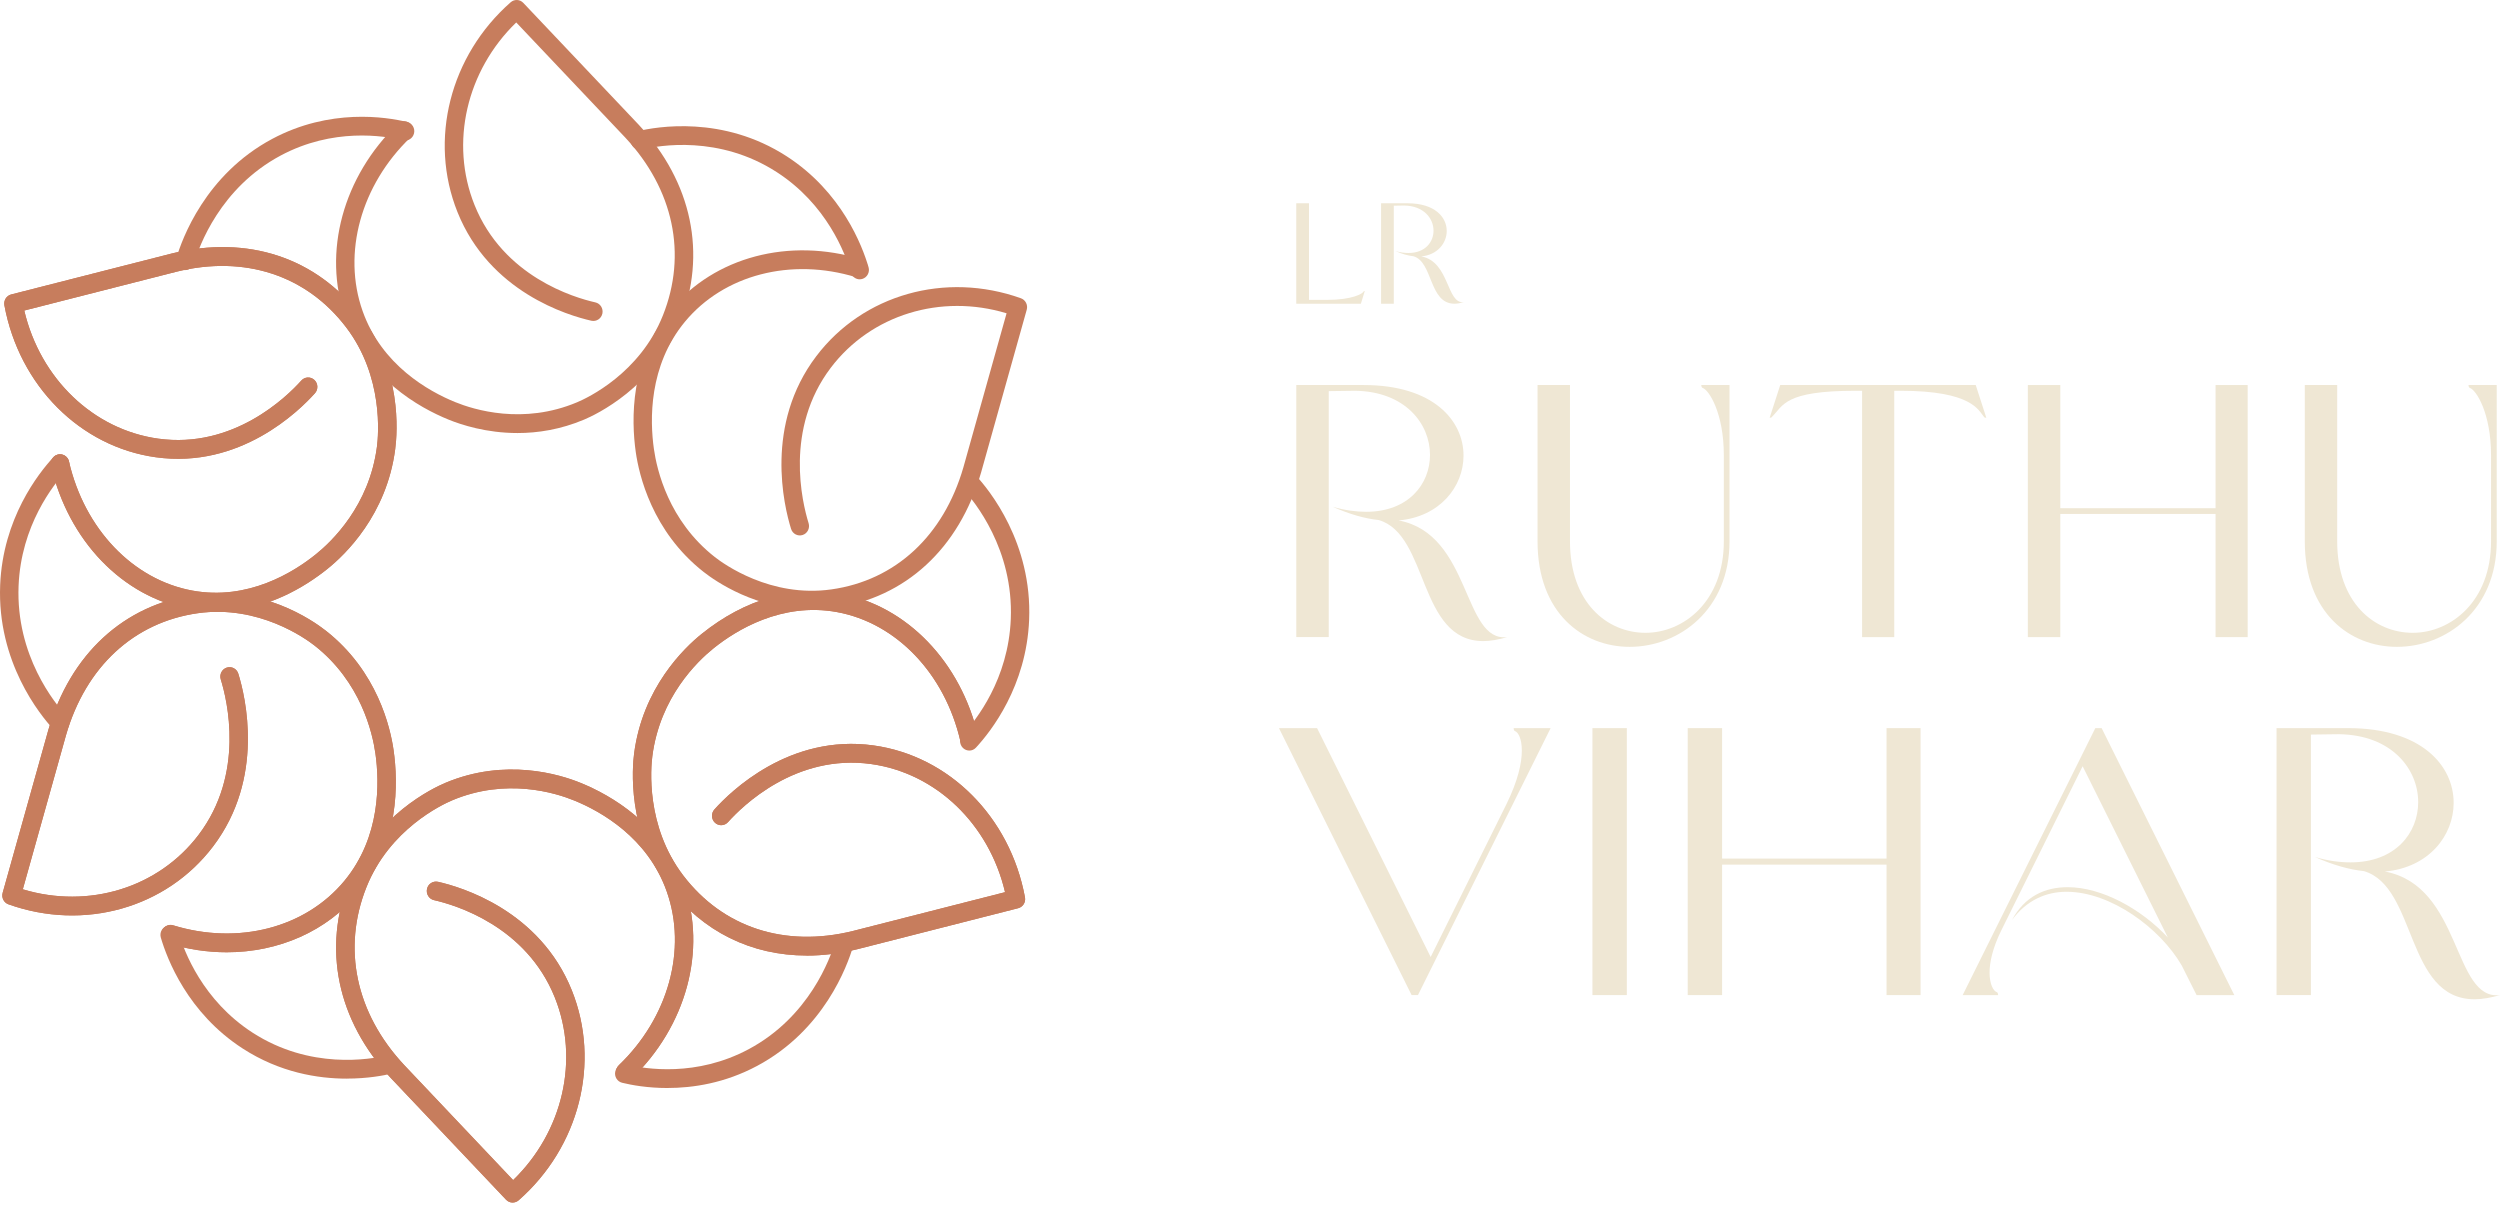 <svg xmlns="http://www.w3.org/2000/svg" width="226" height="109" viewBox="0 0 226 109" fill="none"><path d="M46.786 39.147C43.961 39.147 41.695 38.398 40.558 37.937C37.884 36.848 33.167 34.217 31.215 28.691C29.143 22.821 31.007 15.951 35.961 11.191C36.298 10.872 36.823 10.887 37.137 11.228C37.452 11.569 37.435 12.108 37.101 12.429C32.628 16.725 30.932 22.884 32.779 28.115C34.509 33.016 38.761 35.375 41.139 36.346C42.855 37.046 47.291 38.421 52.172 36.364C53.101 35.974 57.839 33.755 59.928 28.51C62.132 22.985 60.894 17.126 56.53 12.443L46.668 2.03C42.169 6.387 40.648 12.919 42.897 18.528C45.491 25.005 51.913 26.908 53.82 27.335C54.269 27.436 54.553 27.889 54.455 28.347C54.356 28.806 53.916 29.092 53.464 28.995C51.358 28.522 44.256 26.415 41.355 19.17C38.741 12.646 40.676 5.026 46.165 0.205C46.499 -0.088 46.999 -0.065 47.305 0.259L57.732 11.268C62.57 16.461 63.929 22.979 61.469 29.149C59.13 35.019 53.843 37.496 52.806 37.931C50.669 38.834 48.608 39.147 46.783 39.147H46.786Z" fill="#C77D5D"></path><path d="M19.52 55.28C18.737 55.28 17.928 55.211 17.094 55.059C11.076 53.956 6.179 48.874 4.618 42.113C4.511 41.657 4.789 41.199 5.236 41.093C5.682 40.987 6.131 41.267 6.235 41.723C7.645 47.825 12.02 52.402 17.383 53.388C22.407 54.314 26.535 51.734 28.545 50.115C29.997 48.949 33.384 45.713 34.077 40.373C34.209 39.356 34.692 34.056 31.292 29.591C27.706 24.879 22.115 23.045 15.962 24.561L2.194 28.072C3.641 34.225 8.423 38.837 14.306 39.654C21.096 40.597 25.923 35.873 27.242 34.4C27.551 34.053 28.079 34.031 28.419 34.346C28.759 34.661 28.781 35.2 28.472 35.547C27.018 37.172 21.683 42.397 14.084 41.336C7.243 40.385 1.742 34.865 0.397 27.602C0.316 27.16 0.585 26.728 1.012 26.619L15.566 22.907C22.39 21.228 28.602 23.283 32.609 28.545C36.321 33.42 35.936 39 35.728 40.594C34.956 46.553 31.191 50.155 29.604 51.425C27.678 52.975 24.055 55.28 19.515 55.28H19.52Z" fill="#C77D5D"></path><path d="M19.52 55.28C18.737 55.28 17.928 55.211 17.094 55.059C11.076 53.956 6.179 48.874 4.618 42.113C4.511 41.657 4.789 41.199 5.236 41.093C5.682 40.987 6.131 41.267 6.235 41.723C7.645 47.825 12.02 52.402 17.383 53.388C22.407 54.314 26.535 51.734 28.545 50.115C29.997 48.949 33.384 45.713 34.077 40.373C34.209 39.356 34.692 34.056 31.292 29.591C27.706 24.879 22.115 23.045 15.962 24.561L2.194 28.072C3.641 34.225 8.423 38.837 14.306 39.654C21.096 40.597 25.923 35.873 27.242 34.4C27.551 34.053 28.079 34.031 28.419 34.346C28.759 34.661 28.781 35.2 28.472 35.547C27.018 37.172 21.683 42.397 14.084 41.336C7.243 40.385 1.742 34.865 0.397 27.602C0.316 27.16 0.585 26.728 1.012 26.619L15.566 22.907C22.39 21.228 28.602 23.283 32.609 28.545C36.321 33.42 35.936 39 35.728 40.594C34.956 46.553 31.191 50.155 29.604 51.425C27.678 52.975 24.055 55.28 19.515 55.28H19.52Z" fill="#C77D5D"></path><path d="M20.491 86.085C18.744 86.085 16.956 85.821 15.184 85.276C14.743 85.142 14.493 84.669 14.628 84.219C14.76 83.769 15.223 83.511 15.664 83.651C21.541 85.454 27.618 83.878 31.134 79.627C34.427 75.649 34.304 70.714 33.939 68.126C33.675 66.254 32.625 61.645 28.438 58.361C27.643 57.736 23.392 54.661 17.896 55.432C12.106 56.249 7.756 60.27 5.965 66.469L2.062 80.393C8.006 82.19 14.307 80.269 17.947 75.477C22.145 69.943 20.547 63.316 19.957 61.416C19.82 60.969 20.061 60.49 20.499 60.35C20.94 60.207 21.406 60.456 21.544 60.903C22.195 63.001 23.956 70.33 19.261 76.518C15.035 82.089 7.602 84.19 0.764 81.751C0.349 81.602 0.118 81.149 0.239 80.716L4.367 65.996C6.355 59.123 11.205 54.661 17.672 53.749C23.667 52.91 28.207 56.036 29.454 57.014C34.127 60.677 35.298 65.807 35.584 67.842C35.997 70.751 36.123 76.237 32.408 80.722C29.536 84.193 25.172 86.085 20.494 86.085H20.491Z" fill="#C77D5D"></path><path d="M20.491 86.085C18.744 86.085 16.956 85.821 15.184 85.276C14.743 85.142 14.493 84.669 14.628 84.219C14.76 83.769 15.223 83.511 15.664 83.651C21.541 85.454 27.618 83.878 31.134 79.627C34.427 75.649 34.304 70.714 33.939 68.126C33.675 66.254 32.625 61.645 28.438 58.361C27.643 57.736 23.392 54.661 17.896 55.432C12.106 56.249 7.756 60.27 5.965 66.469L2.062 80.393C8.006 82.19 14.307 80.269 17.947 75.477C22.145 69.943 20.547 63.316 19.957 61.416C19.82 60.969 20.061 60.49 20.499 60.35C20.94 60.207 21.406 60.456 21.544 60.903C22.195 63.001 23.956 70.33 19.261 76.518C15.035 82.089 7.602 84.19 0.764 81.751C0.349 81.602 0.118 81.149 0.239 80.716L4.367 65.996C6.355 59.123 11.205 54.661 17.672 53.749C23.667 52.91 28.207 56.036 29.454 57.014C34.127 60.677 35.298 65.807 35.584 67.842C35.997 70.751 36.123 76.237 32.408 80.722C29.536 84.193 25.172 86.085 20.494 86.085H20.491Z" fill="#C77D5D"></path><path d="M46.345 108.713C46.126 108.713 45.91 108.624 45.747 108.452L35.32 97.443C30.482 92.25 29.123 85.732 31.583 79.561C33.922 73.692 39.209 71.215 40.246 70.777C45.691 68.481 50.627 70.009 52.497 70.777C55.17 71.866 59.888 74.497 61.84 80.023C63.912 85.893 62.047 92.763 57.094 97.523C56.76 97.844 56.235 97.83 55.917 97.486C55.603 97.145 55.62 96.606 55.954 96.285C60.427 91.989 62.123 85.832 60.276 80.599C58.546 75.698 54.297 73.339 51.916 72.368C50.2 71.665 45.761 70.293 40.883 72.347C39.954 72.74 35.216 74.959 33.127 80.201C30.923 85.727 32.161 91.582 36.525 96.265L46.387 106.681C50.885 102.324 52.405 95.792 50.158 90.18C47.563 83.706 41.141 81.803 39.235 81.373C38.785 81.272 38.502 80.817 38.6 80.361C38.698 79.903 39.139 79.619 39.591 79.713C41.697 80.186 48.799 82.296 51.697 89.538C54.311 96.062 52.379 103.683 46.889 108.503C46.732 108.641 46.538 108.71 46.348 108.71L46.345 108.713Z" fill="#C77D5D"></path><path d="M46.345 108.713C46.126 108.713 45.91 108.624 45.747 108.452L35.32 97.443C30.482 92.25 29.123 85.732 31.583 79.561C33.922 73.692 39.209 71.215 40.246 70.777C45.691 68.481 50.627 70.009 52.497 70.777C55.17 71.866 59.888 74.497 61.84 80.023C63.912 85.893 62.047 92.763 57.094 97.523C56.76 97.844 56.235 97.83 55.917 97.486C55.603 97.145 55.62 96.606 55.954 96.285C60.427 91.989 62.123 85.832 60.276 80.599C58.546 75.698 54.297 73.339 51.916 72.368C50.2 71.665 45.761 70.293 40.883 72.347C39.954 72.74 35.216 74.959 33.127 80.201C30.923 85.727 32.161 91.582 36.525 96.265L46.387 106.681C50.885 102.324 52.405 95.792 50.158 90.18C47.563 83.706 41.141 81.803 39.235 81.373C38.785 81.272 38.502 80.817 38.6 80.361C38.698 79.903 39.139 79.619 39.591 79.713C41.697 80.186 48.799 82.296 51.697 89.538C54.311 96.062 52.379 103.683 46.889 108.503C46.732 108.641 46.538 108.71 46.348 108.71L46.345 108.713Z" fill="#C77D5D"></path><path d="M72.921 86.38C67.937 86.38 63.534 84.23 60.442 80.172C56.632 75.168 57.173 69.258 57.322 68.126C58.094 62.167 61.86 58.564 63.444 57.295C67.33 54.173 71.767 52.889 75.96 53.66C81.977 54.764 86.874 59.846 88.436 66.607C88.542 67.065 88.264 67.521 87.818 67.63C87.369 67.736 86.922 67.455 86.818 66.999C85.409 60.897 81.031 56.317 75.667 55.334C70.649 54.417 66.519 56.988 64.505 58.607C63.051 59.777 59.664 63.013 58.973 68.352C58.842 69.37 58.353 74.663 61.759 79.134C65.348 83.846 70.936 85.681 77.091 84.164L90.856 80.653C89.41 74.5 84.628 69.888 78.745 69.069C71.95 68.126 67.125 72.852 65.811 74.322C65.499 74.666 64.974 74.692 64.635 74.377C64.295 74.061 64.272 73.523 64.581 73.176C66.036 71.551 71.379 66.329 78.97 67.386C85.813 68.338 91.314 73.858 92.659 81.121C92.74 81.562 92.471 81.992 92.044 82.101L77.49 85.812C75.931 86.197 74.401 86.386 72.927 86.386L72.921 86.38Z" fill="#C77D5D"></path><path d="M72.921 86.38C67.937 86.38 63.534 84.23 60.442 80.172C56.632 75.168 57.173 69.258 57.322 68.126C58.094 62.167 61.86 58.564 63.444 57.295C67.33 54.173 71.767 52.889 75.96 53.66C81.977 54.764 86.874 59.846 88.436 66.607C88.542 67.065 88.264 67.521 87.818 67.63C87.369 67.736 86.922 67.455 86.818 66.999C85.409 60.897 81.031 56.317 75.667 55.334C70.649 54.417 66.519 56.988 64.505 58.607C63.051 59.777 59.664 63.013 58.973 68.352C58.842 69.37 58.353 74.663 61.759 79.134C65.348 83.846 70.936 85.681 77.091 84.164L90.856 80.653C89.41 74.5 84.628 69.888 78.745 69.069C71.95 68.126 67.125 72.852 65.811 74.322C65.499 74.666 64.974 74.692 64.635 74.377C64.295 74.061 64.272 73.523 64.581 73.176C66.036 71.551 71.379 66.329 78.97 67.386C85.813 68.338 91.314 73.858 92.659 81.121C92.74 81.562 92.471 81.992 92.044 82.101L77.49 85.812C75.931 86.197 74.401 86.386 72.927 86.386L72.921 86.38Z" fill="#C77D5D"></path><path d="M73.351 55.108C68.378 55.108 64.708 52.566 63.604 51.7C58.934 48.034 57.764 42.907 57.474 40.872C57.062 37.966 56.935 32.48 60.647 27.992C64.593 23.225 71.352 21.44 77.869 23.437C78.31 23.572 78.56 24.045 78.425 24.495C78.293 24.945 77.827 25.197 77.389 25.062C71.506 23.26 65.435 24.839 61.917 29.087C58.623 33.068 58.746 38.003 59.114 40.591C59.378 42.46 60.428 47.069 64.615 50.353C65.413 50.978 69.661 54.056 75.157 53.282C80.947 52.465 85.297 48.444 87.091 42.245L90.994 28.321C85.052 26.524 78.748 28.445 75.109 33.237C70.911 38.768 72.509 45.398 73.098 47.298C73.236 47.745 72.995 48.224 72.556 48.364C72.115 48.504 71.649 48.258 71.512 47.811C70.86 45.71 69.1 38.381 73.795 32.196C78.021 26.625 85.454 24.521 92.291 26.963C92.707 27.112 92.937 27.565 92.817 27.997L88.689 42.718C86.701 49.591 81.851 54.053 75.384 54.962C74.685 55.059 74.005 55.105 73.348 55.105L73.351 55.108Z" fill="#C77D5D"></path><path d="M5.429 66.191C5.207 66.191 4.988 66.102 4.822 65.925C3.623 64.626 -0.269 59.851 0.015 52.889C0.259 46.879 3.46 42.807 4.825 41.333C5.139 40.992 5.667 40.978 6.002 41.299C6.336 41.62 6.35 42.159 6.035 42.5C4.8 43.833 1.899 47.521 1.68 52.958C1.424 59.258 4.951 63.583 6.038 64.758C6.353 65.099 6.338 65.638 6.004 65.959C5.844 66.114 5.639 66.191 5.434 66.191H5.429Z" fill="#C77D5D"></path><path d="M31.355 97.509C28.733 97.509 25.299 96.959 21.94 94.786C16.964 91.568 15.108 86.701 14.538 84.758C14.406 84.308 14.659 83.835 15.097 83.7C15.538 83.571 16.001 83.82 16.133 84.27C16.647 86.03 18.329 90.438 22.83 93.35C28.045 96.721 33.478 95.772 35.02 95.4C35.469 95.291 35.916 95.574 36.023 96.03C36.129 96.486 35.851 96.944 35.405 97.053C34.694 97.225 33.234 97.506 31.355 97.506V97.509Z" fill="#C77D5D"></path><path d="M60.346 98.357C58.543 98.357 57.091 98.091 56.24 97.882C55.794 97.773 55.516 97.314 55.622 96.858C55.729 96.403 56.181 96.116 56.625 96.228C58.377 96.655 62.957 97.371 67.677 94.849C73.148 91.926 75.057 86.647 75.512 85.099C75.644 84.649 76.107 84.397 76.548 84.528C76.989 84.663 77.239 85.139 77.107 85.586C76.604 87.294 74.498 93.124 68.45 96.354C65.524 97.919 62.645 98.355 60.343 98.355L60.346 98.357Z" fill="#C77D5D"></path><path d="M87.626 67.851C87.421 67.851 87.216 67.773 87.053 67.618C86.719 67.297 86.705 66.759 87.02 66.418C88.255 65.085 91.156 61.396 91.375 55.959C91.63 49.662 88.103 45.334 87.017 44.159C86.702 43.818 86.716 43.279 87.05 42.958C87.385 42.637 87.913 42.652 88.227 42.993C89.426 44.291 93.318 49.069 93.034 56.031C92.79 62.041 89.589 66.114 88.224 67.587C88.061 67.765 87.84 67.853 87.621 67.853L87.626 67.851Z" fill="#C77D5D"></path><path d="M77.72 25.252C77.36 25.252 77.029 25.014 76.922 24.644C76.408 22.884 74.729 18.479 70.225 15.564C65.01 12.191 59.574 13.142 58.035 13.515C57.586 13.618 57.139 13.34 57.033 12.884C56.926 12.429 57.204 11.97 57.65 11.861C59.355 11.451 65.353 10.402 71.115 14.128C76.094 17.347 77.95 22.214 78.517 24.157C78.649 24.607 78.396 25.08 77.956 25.214C77.877 25.237 77.796 25.249 77.717 25.249L77.72 25.252Z" fill="#C77D5D"></path><path d="M16.745 24.421C16.666 24.421 16.585 24.409 16.506 24.383C16.065 24.248 15.815 23.776 15.947 23.326C16.45 21.617 18.559 15.788 24.605 12.558C29.825 9.769 34.882 10.563 36.814 11.03C37.261 11.139 37.536 11.598 37.429 12.053C37.322 12.509 36.879 12.793 36.427 12.681C34.677 12.257 30.097 11.537 25.374 14.059C19.904 16.983 17.994 22.262 17.54 23.81C17.433 24.177 17.102 24.415 16.742 24.415L16.745 24.421Z" fill="#C77D5D"></path><path d="M117.182 34.807H123.275C129.591 34.807 132.303 38.032 132.303 41.187C132.303 43.987 130.166 46.722 126.434 47.048C133.036 48.286 132.208 58.086 136.257 57.596C135.459 57.825 134.726 57.954 134.089 57.954C128.186 57.954 129.178 48.349 124.648 47.014C123.404 46.885 122 46.492 120.47 45.81C121.587 46.137 122.576 46.266 123.5 46.266C127.327 46.266 129.273 43.758 129.273 41.121C129.273 38.321 127.041 35.392 122.511 35.326L120.119 35.358V57.593H117.184V34.804L117.182 34.807Z" fill="#EFE7D4"></path><path d="M138.991 34.807H141.926V48.937C141.926 54.503 145.307 57.206 148.752 57.206C152.198 57.206 155.834 54.374 155.834 48.937V41.156C155.834 37.346 154.495 35.263 153.922 35.068C153.795 35.036 153.795 34.807 153.795 34.807H156.348V48.937C156.348 55.122 151.788 58.475 147.32 58.475C143.111 58.475 138.994 55.449 138.994 48.937V34.807H138.991Z" fill="#EFE7D4"></path><path d="M168.333 57.596V35.326H167.727C161.282 35.326 161.221 36.662 160.198 37.67C160.167 37.768 159.977 37.768 159.977 37.768L160.934 34.804H178.605L179.563 37.768C179.563 37.768 179.372 37.768 179.341 37.67C178.864 37.117 178.288 35.326 171.813 35.326H171.24V57.596H168.336H168.333Z" fill="#EFE7D4"></path><path d="M183.317 34.807H186.252V45.942H200.287V34.807H203.19V57.596H200.287V46.461H186.252V57.596H183.317V34.807Z" fill="#EFE7D4"></path><path d="M208.348 34.807H211.282V48.937C211.282 54.503 214.663 57.206 218.109 57.206C221.554 57.206 225.19 54.374 225.19 48.937V41.156C225.19 37.346 223.851 35.263 223.278 35.068C223.152 35.036 223.152 34.807 223.152 34.807H225.704V48.937C225.704 55.122 221.144 58.475 216.679 58.475C212.47 58.475 208.353 55.449 208.353 48.937V34.807H208.348Z" fill="#EFE7D4"></path><path d="M115.617 65.821H119.063L129.332 86.512L136.189 72.683C137.237 70.545 137.573 68.96 137.573 67.856C137.573 66.753 137.237 66.2 136.967 66.097C136.832 66.062 136.832 65.821 136.832 65.821H140.177L128.183 89.957H127.61L115.617 65.821Z" fill="#EFE7D4"></path><path d="M143.956 65.821H147.065V89.957H143.956V65.821Z" fill="#EFE7D4"></path><path d="M152.569 65.821H155.678V77.615H170.544V65.821H173.619V89.957H170.544V78.163H155.678V89.957H152.569V65.821Z" fill="#EFE7D4"></path><path d="M201.985 89.96H198.573L197.223 87.271C195.263 83.892 190.803 80.616 186.819 80.616C184.96 80.616 183.202 81.376 181.885 83.167C183.033 81.029 184.859 80.201 186.92 80.201C189.995 80.201 193.575 82.167 195.973 84.752L188.27 69.269L180.905 84.133C180.127 85.718 179.857 86.993 179.857 87.925C179.857 88.959 180.194 89.579 180.498 89.684C180.632 89.719 180.632 89.96 180.632 89.96H177.423L189.416 65.824H189.989L201.982 89.96H201.985Z" fill="#EFE7D4"></path><path d="M205.796 65.821H212.249C218.938 65.821 221.81 69.235 221.81 72.58C221.81 75.546 219.547 78.441 215.593 78.785C222.585 80.094 221.709 90.476 226 89.957C225.155 90.198 224.377 90.335 223.703 90.335C217.452 90.335 218.5 80.163 213.703 78.75C212.386 78.613 210.898 78.2 209.278 77.475C210.46 77.822 211.508 77.959 212.488 77.959C216.542 77.959 218.604 75.305 218.604 72.511C218.604 69.544 216.239 66.44 211.44 66.372L208.907 66.406V89.957H205.799V65.821H205.796Z" fill="#EFE7D4"></path><path d="M123.025 27.456H117.182V18.376H118.333V27.109H119.959C122.247 27.109 123.199 26.547 123.275 26.344C123.3 26.306 123.376 26.306 123.376 26.306L123.025 27.456Z" fill="#EFE7D4"></path><path d="M124.853 18.376H127.243C129.72 18.376 130.784 19.64 130.784 20.878C130.784 21.976 129.944 23.048 128.481 23.177C131.07 23.661 130.745 27.504 132.334 27.315C132.022 27.404 131.733 27.456 131.483 27.456C129.169 27.456 129.557 23.69 127.779 23.165C127.291 23.113 126.74 22.962 126.139 22.692C126.577 22.821 126.965 22.87 127.327 22.87C128.83 22.87 129.59 21.887 129.59 20.852C129.59 19.754 128.714 18.605 126.937 18.579L125.999 18.594V27.456H124.848V18.376H124.853Z" fill="#EFE7D4"></path></svg>
